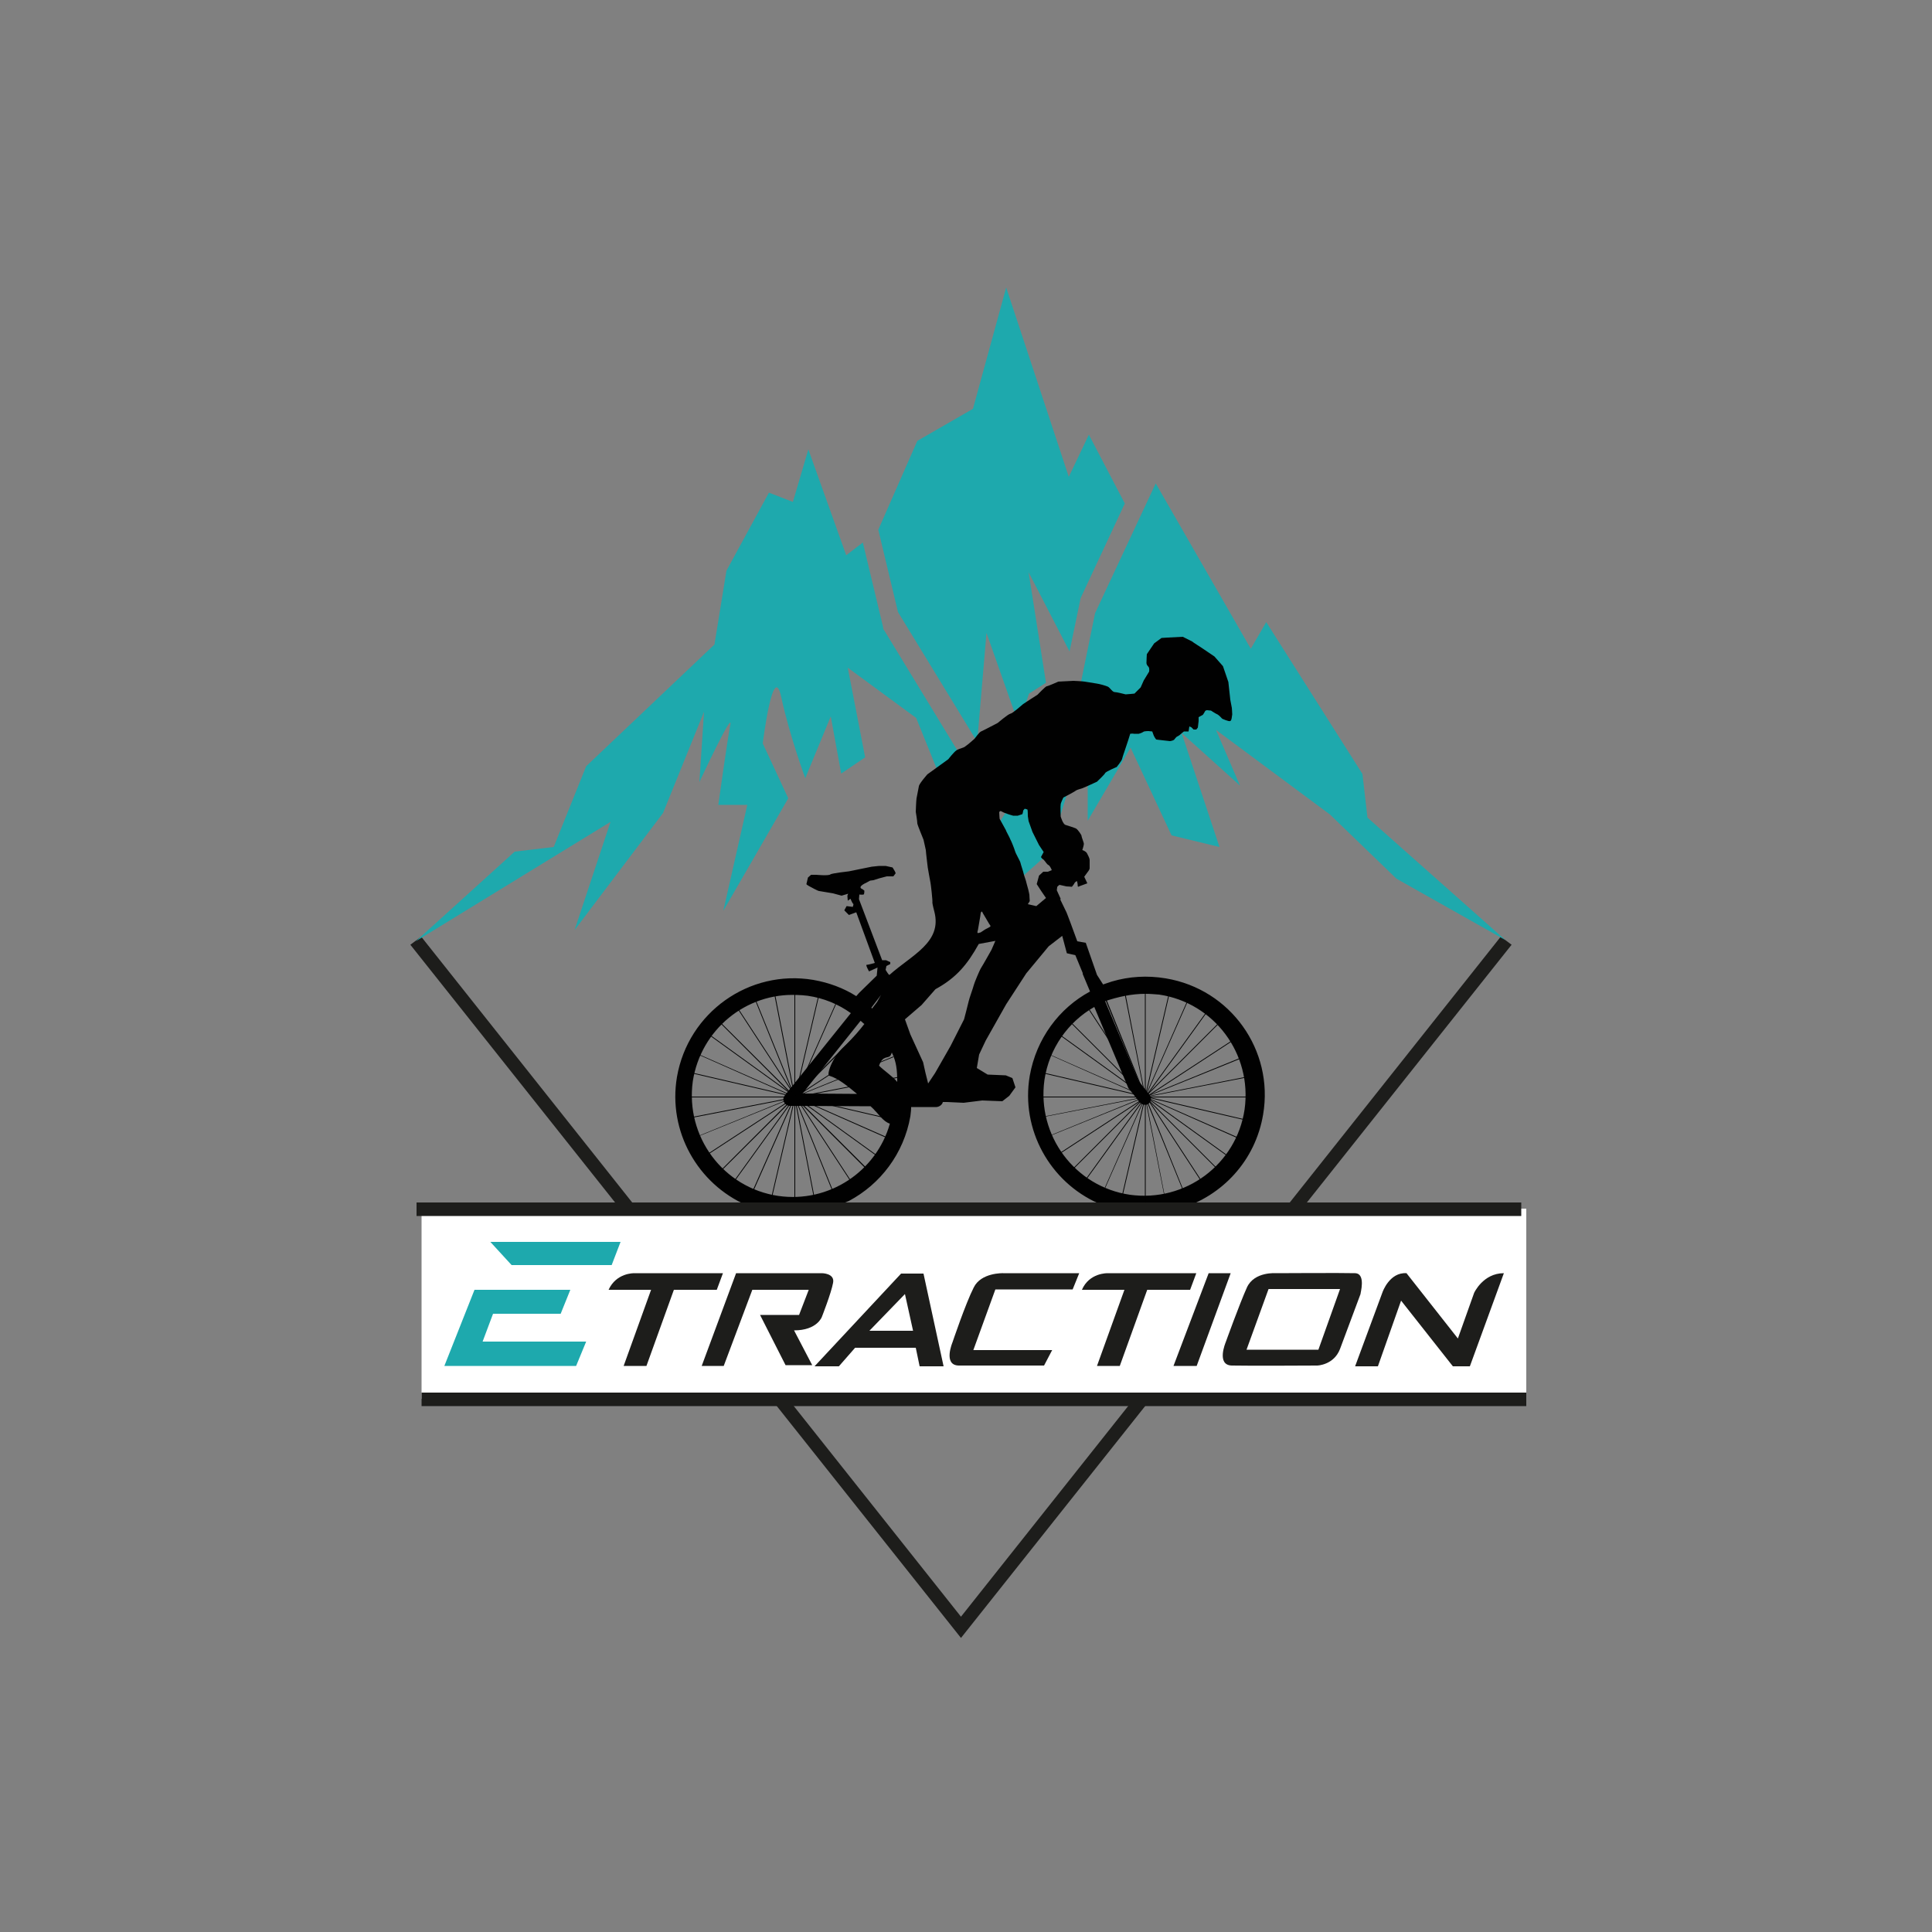 <?xml version="1.0" encoding="utf-8"?>
<!-- Generator: Adobe Illustrator 29.0.0, SVG Export Plug-In . SVG Version: 9.03 Build 54978)  -->
<svg version="1.0" id="Livello_1" xmlns="http://www.w3.org/2000/svg" xmlns:xlink="http://www.w3.org/1999/xlink" x="0px" y="0px"
	 viewBox="0 0 500 500" style="enable-background:new 0 0 500 500;" xml:space="preserve">
<rect x="0" y="0" width="500" height="500" fill="#808080" stroke="none"/>
<style type="text/css">
	.st0{fill:#1D1D1B;}
	.st1{fill:#1EA9AD;}
	.st2{fill:#010101;}
	.st3{fill:#FFFFFF;}
</style>
<polygon class="st0" points="248.7,423.9 106.2,244.5 109,242.4 248.7,418.4 388.4,242.4 391.2,244.5 "/>
<g>
	<path class="st1" d="M251.8,105.8l-14.4,8.3l-10.1,23l5.1,21.3l20.5,33.6l2.4-28.2l8.4,23.8l2.2-6.9l0.4-1.2l0.8-0.5l3.6-2.3
		l-4.5-28.6l10.6,20.5l2.7-13l0.1-0.6l0.2-0.5l11.3-24.2l-9.3-17.8l-5.2,10.9l-16.2-49L251.8,105.8z M205.2,129.9l-6.2-2.4
		L188,147.7l-3.1,19.1l-33.2,31.5l-8.4,20.9l-10.1,1.2l-25.6,23.2l50.4-30.9l-9.3,28l22.9-30.3l10.6-26.2l-1.2,18.2
		c0,0,8.8-18.9,8-14.8c-0.8,4.1-3.1,20.7-3.1,20.7h7.5l-6.2,27.4l16.8-29.1l-6.6-14.2c0,0,2.7-21.9,4.8-11.9
		c2.2,10.1,6.2,20.9,6.2,20.9l6.6-16l2.7,14.8l6.2-4.2l-4.5-23.2l17.7,13l5.3,13.1l8.7,0.8l-22.1-36.3l-0.4-0.6l-0.1-0.7l-5.2-21.7
		l-4.3,3.3l-9.8-27.4L205.2,129.9z M283.4,158.7l-3.9,19.1l-0.4,1.7l-1,0.6l-8.9,5.5l-6,19.5l-0.1,0.6l-0.2,0.4l-15.8,25.1
		c3.9-0.2,14.2-1.4,14.2-1.4l10.1-9l10.1-32.6v24.2l11.1-18.9l10.6,22.7l12.4,3l-9.8-29.5l15.1,13.6l-6.2-14.4l29.5,21.9l17.2,16.6
		l28.2,15.9l-35.7-31.7l-1.3-11.3L327.7,161l-4,6.9l-24.6-42.8L283.4,158.7z"/>
	<path class="st2" d="M302.2,165l-1.6,0.1l-1.9,1.4l-1.9,2.8c0,0-0.1,1.6-0.1,2.3c0.1,0.7,0.4,0.7,0.6,1.1c0.2,0.2,0.1,1.1,0.1,1.1
		l-1.4,2.3l-0.8,1.8l-1.6,1.6c0,0-1.9,0.2-2.3,0.2c-0.4-0.1-2.3-0.6-2.9-0.6c-0.6-0.1-1.2-1.2-1.7-1.4c-0.4-0.2-2.1-0.7-2.9-0.8
		l-3.1-0.5c-0.5-0.1-2.9-0.2-2.9-0.2l-3.9,0.2c0,0-2.7,1.2-3,1.2s-2.4,2.2-2.4,2.2s-3.3,2.1-3.7,2.4c-0.5,0.4-2.7,2.4-3.3,2.5
		c-0.6,0.1-3.3,2.4-3.3,2.4s-4,2.1-4.3,2.2c-0.4,0.1-1.7,1.9-1.7,1.9s-1.8,1.6-2.3,1.9c-0.5,0.5-1.7,0.6-2.4,1.1
		c-0.7,0.5-2.1,2.3-2.1,2.3l-5.4,3.9c0,0-2.2,2.5-2.2,3.1l-0.6,3.1c-0.1,0.5-0.2,3.5-0.2,3.5s0.4,2.4,0.4,3c0.1,0.6,1.3,3.4,1.6,4.2
		c0.2,0.8,0.5,2.3,0.6,2.7c0,0.4,0.5,4.5,0.5,4.5s0.6,3.5,0.7,3.9c0.1,0.4,0.6,4.8,0.5,5.2c0,0.4,0.5,2.3,0.5,2.3
		c2.1,8-5.8,11.2-11.6,16.4c-0.2,0.1-1-1.3-1-1.3l0.2-1l1-0.5v-0.5l-1.1-0.5h-1l-6-15.8l0.1-1.2c0,0,0.7,0.1,1.1,0
		c0.2,0,0.2-1,0.2-1l-0.5-0.4c0,0-0.5-0.1-0.5-0.5c0-0.4,1.1-1,1.4-1.1c0.2-0.1,1.1-0.6,1.1-0.6l0.8-0.1l1.6-0.5l1.9-0.5h1.7
		l0.6-0.8l-0.2-0.5l-0.6-1l-1.8-0.4h-1.7l-1.9,0.2l-5.9,1.2c0,0-4.5,0.5-4.8,0.8c-0.5,0.4-3.6,0.1-3.6,0.1h-1.4l-0.8,0.7l-0.4,1.7
		c0,0.2,1.2,0.8,1.2,0.8s1.8,1,2.1,1l3.6,0.6l2.2,0.6l1.7-0.5l-0.2,0.5l0.1,1.3l0.7-0.5c0,0,0.5,1.2,0.7,1.3c0.2,0-0.1,0.8-0.1,0.8
		l-1.6-0.2l-0.6,1.1l1.2,1.2l1.9-0.7l4.8,13.1c0,0-1.7,0.5-2.1,0.5c-0.4-0.1,0.6,1.7,0.6,1.7l2.2-1l-0.2,2.1l-4.6,4.5l-0.7,0.8
		c-3.3-2.1-7.1-3.5-11.1-4.2c-16.6-2.8-32.4,8.4-35.3,25.1c-2.4,14.1,5.4,27.7,18,33.2c11.2,3.4,19.4,1.9,26.5-1.1
		c8.1-4.3,14.2-12.2,15.9-21.9c0.1-0.8,0.2-1.6,0.2-2.4h6.5c0.7,0,1.6-0.6,1.7-1.3c0.5,0,1.1,0,1.1,0l4.3,0.2l4.8-0.6l5.2,0.2
		l1.8-1.4l1.6-2.2l-0.8-2.4l-1.7-0.7l-4.7-0.2l-2.8-1.7l0.6-3.5l1.7-3.6l5.3-9.4l5.2-8l5.8-7l3.5-2.7l1.2,4.5l2.2,0.5l1.9,4.6l0,0
		c0,0.1,0,0.4,0.1,0.5l1.8,4.3c-8,4.3-13.9,12.2-15.6,21.8c-2.4,14,5.3,27.5,17.7,33c6.6,2.4,13.6,3.3,21.2,1.4
		c10.9-3.3,19.5-12.4,21.5-24.4c2.8-16.6-8.4-32.4-25.2-35.2c-4.8-0.8-9.5-0.5-13.9,0.8l-2.1,0.7l0,0c-0.1,0-0.2,0.1-0.2,0.1
		l-1.6-2.5l-2.9-8.3l-2.2-0.4l-1.8-4.9l-0.8-2.1l-0.2-0.5l-1.6-3.3l0.1-0.2l-1-2.2l0.1-0.8c0-0.2,0.6-0.6,0.6-0.6l1.8,0.4
		c0.4,0,1.4,0.1,1.4,0.1s0.6-0.7,0.7-1c0.1-0.2,0.6-0.5,0.6-0.5s0.2,0.6,0.2,1c0,0.1,0,0.4,0.1,0.5l0.5-0.2l1.9-0.7l-0.8-1.7
		l0.8-1.1c0,0,0.6-0.7,0.6-1.1s0-1.6,0-2.1s-0.4-1.2-0.7-1.8c-0.4-0.6-1.2-0.8-1.2-0.8s0.4-1.2,0.4-1.6c0-0.4-0.6-1.7-0.6-2.1
		c-0.1-0.4-1-1.6-1.3-1.8c-0.2-0.2-2.2-0.8-2.8-1c-0.7-0.1-1.3-2.2-1.3-2.2s-0.1-2.8,0-3.1c0-0.4,0.7-1.8,0.7-1.8s2.7-1.4,3.1-1.7
		c0.5-0.4,1.3-0.5,1.8-0.7c0.5-0.2,1.4-0.6,1.4-0.6l2.4-1.1c0,0,1.9-1.8,2.1-2.2c0.1-0.4,3-1.6,3-1.6s1.3-1.6,1.4-2.1
		c0.1-0.5,0.6-1.9,0.6-1.9l1-3l0.5-1.6c0,0,0.6-0.1,1,0c0.4,0,1.2,0,1.2,0s0.8-0.2,1.2-0.5c0.2-0.2,1.3-0.2,1.3-0.2l1,0.1l0.4,1.1
		c0,0,0.5,1,0.7,1l1.7,0.2l1.8,0.2c0,0,0.8-0.1,1.1-0.4c0.1-0.2,0.6-0.7,0.6-0.7l0.7-0.4l0.7-0.6l0.5-0.4h1.2l0.2-1.3l0.5,0.2
		l0.6,0.6h0.7l0.4-0.5l0.2-1.7v-1l1.1-0.6c0,0,0.4-0.6,0.5-0.8c0.1-0.4,0.6-0.4,0.6-0.4l1,0.1c0,0,1.2,0.8,1.7,1
		c0.4,0.2,1.2,1.1,1.2,1.1s1.7,0.8,2.1,0.6c0.4-0.2,0.4-1.3,0.5-1.7c0-0.4-0.1-1.7-0.1-1.7l-0.4-2.1l-0.5-4.6l-1.4-4.1l-2.2-2.5
		l-3.4-2.3c0,0-2.2-1.4-2.4-1.6c-0.2-0.1-2.4-1.2-2.4-1.2L302.2,165L302.2,165z M265.2,209.3c0,0,0.5,0.1,0.7,0.2
		c0.1,0.1,0.1,1.7,0.1,1.7l0.2,1.3l1,2.8l1.7,3.4l1.2,1.8l-0.7,1.3c0,0,0.2,0.4,0.7,0.7c0.5,0.5,0.8,1.2,1.3,1.4
		c0.5,0.4,0.8,1.3,0.8,1.3l-1,0.4H270l-1.1,1l-0.6,2.2l1.1,1.7l1.3,1.9l-2.5,2.1L266,234c0,0,0.4-0.6,0.5-0.8c0-0.2-0.1-1.2-0.1-1.7
		c-0.1-0.6-0.4-1.8-0.7-2.8c-0.2-1-0.7-2.1-0.8-2.7c-0.1-0.5-0.7-2.2-0.8-2.7c-0.1-0.5-1.2-2.3-1.4-3c-0.2-0.7-1-2.7-1.2-3
		c-0.1-0.4-1.2-2.3-1.2-2.5c-0.1-0.2-1.6-2.9-1.6-2.9s-0.1-1.2-0.1-1.6c0-0.4,0.4-0.4,0.4-0.4l0.8,0.4l1.1,0.4c0,0,1.2,0.4,1.3,0.4
		c0.2,0,1.2,0,1.2,0l1.2-0.4c0,0,0.2-0.7,0.2-0.8C264.6,209.9,265.2,209.3,265.2,209.3 M254.1,235.9c0.1,0,0.2,0.4,0.6,1l1.3,2.2
		c0.5,0.7,0.5,0.6-0.4,1.1c-0.5,0.2-1.2,0.7-1.8,1.1c-0.6,0.1-1.1,0.6-0.7-0.7l0.6-3.5C253.8,236.3,253.8,236,254.1,235.9
		C254,235.9,254.1,235.9,254.1,235.9 M257.6,243.5l-1,2.3c0,0-2.3,4.1-2.7,4.7c-0.4,0.6-1.8,4-1.9,4.5s-1.2,3.5-1.3,4.1
		c-0.1,0.5-1.2,4.7-1.2,4.7l-3.5,6.9l-4,7l-1.8,2.7l-0.7-2.8l-0.6-2.7l-1.1-2.4l-2.2-4.8l-1.4-3.9l4.3-3.7l3.6-4.1
		c5.5-3,8.3-6.5,11.2-11.7L257.6,243.5z M296.4,257.2c1.2,0,2.4,0.1,3.6,0.2c14.2,2.1,24.1,15.3,22.1,29.7
		c-2.1,14.2-15.3,24.1-29.7,22.1c-14.2-2.1-24.1-15.3-22.1-29.7c1.2-8.2,6.2-15.1,12.9-18.9l8.7,20.7c0,0.1,0.1,0.2,0.2,0.4l2.8,3.5
		c0.5,0.7,1.7,1,2.4,0.4c0.7-0.6,0.7-1.7,0.1-2.4l-2.7-3.4l-8.7-20.7C289.3,258,292.8,257.2,296.4,257.2 M228,257.5l-1,1.8l-1.3,1.7
		c-0.1-0.1-0.1-0.1-0.2-0.2L228,257.5z M206.3,257.5c0.8,0,1.8,0.1,2.7,0.2c4.2,0.6,8,2.2,11.2,4.5l-17.1,21.3
		c-0.4,0.5-0.5,1.2-0.2,1.7c0.2,0.5,0.8,1,1.4,1l21,0.1c0.4,0.4,0.8,0.7,1.1,1.1c0.8,0.7,2.2,2.9,3.9,3.4
		c-3.5,12.4-15.8,20.6-28.9,18.7c-14.2-2.1-24.1-15.3-22.1-29.7C181.4,266.4,193.1,256.9,206.3,257.5 M222.7,264.2
		c0.4,0.2,0.6,0.6,1,0.8c-1,1.3-2.7,3.4-5.2,5.8c-3.3,3-4.6,7.4-3.9,7.6c2.2,0.6,4.8,2.7,7.2,4.7l-14.1-0.1L222.7,264.2z
		 M230.8,272.4c1.2,2.4,1.4,4.6,1.4,7.6c-1-1.3-3.4-2.9-4.7-4.2c1-2.9,2.4-1.7,3-2.7C230.6,272.9,230.7,272.7,230.8,272.4"/>
	<rect x="205.6" y="256.3" class="st2" width="0.2" height="55.1"/>
	<rect x="178.1" y="283.8" class="st2" width="55.1" height="0.2"/>
	<polygon class="st2" points="186.3,303.4 186.1,303.3 225,264.4 225.3,264.5 	"/>
	<polygon class="st2" points="225,303.4 186.1,264.5 186.3,264.4 225.3,303.3 	"/>
	<polygon class="st2" points="180.2,294.3 180.2,294.2 231.2,273.4 231.2,273.6 	"/>
	
		<rect x="205.6" y="256.3" transform="matrix(0.927 -0.375 0.375 0.927 -91.458 97.918)" class="st2" width="0.2" height="55.1"/>
	<polygon class="st2" points="194.6,309.1 194.4,309 216.7,258.7 216.9,258.7 	"/>
	<polygon class="st2" points="230.8,295.1 180.4,272.8 180.5,272.7 230.9,294.9 	"/>
	
		<rect x="178.1" y="283.8" transform="matrix(0.837 -0.547 0.547 0.837 -121.858 158.947)" class="st2" width="55.1" height="0.2"/>
	
		<rect x="205.6" y="256.3" transform="matrix(0.837 -0.548 0.548 0.837 -121.828 158.976)" class="st2" width="0.2" height="55.1"/>
	
		<rect x="178.1" y="283.8" transform="matrix(0.982 -0.191 0.191 0.982 -50.413 44.486)" class="st2" width="55.1" height="0.2"/>
	<polygon class="st2" points="210.8,310.9 200.3,256.9 200.5,256.8 211,310.9 	"/>
	
		<rect x="205.5" y="256.3" transform="matrix(0.226 -0.974 0.974 0.226 -117.309 419.947)" class="st2" width="0.2" height="55.1"/>
	
		<rect x="178.1" y="283.8" transform="matrix(0.227 -0.974 0.974 0.227 -117.453 419.806)" class="st2" width="55.1" height="0.2"/>
	
		<rect x="205.6" y="256.2" transform="matrix(0.585 -0.811 0.811 0.585 -144.803 284.563)" class="st2" width="0.2" height="55.1"/>
	
		<rect x="178.1" y="283.8" transform="matrix(0.585 -0.811 0.811 0.585 -144.871 284.679)" class="st2" width="55.1" height="0.2"/>
	<rect x="296.3" y="256.3" class="st2" width="0.2" height="55.1"/>
	<rect x="268.8" y="283.8" class="st2" width="55.1" height="0.2"/>
	
		<rect x="268.8" y="283.8" transform="matrix(0.707 -0.707 0.707 0.707 -113.945 292.734)" class="st2" width="55.1" height="0.2"/>
	
		<rect x="296.3" y="256.3" transform="matrix(0.707 -0.707 0.707 0.707 -113.885 292.71)" class="st2" width="0.2" height="55.1"/>
	<polygon class="st2" points="270.9,294.3 270.9,294.2 321.9,273.4 322,273.6 	"/>
	<polygon class="st2" points="306.7,309.5 285.9,258.3 286.2,258.3 306.8,309.3 	"/>
	<polygon class="st2" points="285.3,309.1 285.2,309 307.4,258.7 307.6,258.7 	"/>
	<polygon class="st2" points="321.5,295.1 271.2,272.8 271.2,272.7 321.6,294.9 	"/>
	
		<rect x="268.8" y="283.8" transform="matrix(0.837 -0.547 0.547 0.837 -107.065 208.602)" class="st2" width="55.1" height="0.2"/>
	
		<rect x="296.3" y="256.3" transform="matrix(0.837 -0.548 0.548 0.837 -107.029 208.642)" class="st2" width="0.2" height="55.1"/>
	<polygon class="st2" points="269.4,289.2 269.4,289.1 323.4,278.5 323.4,278.7 	"/>
	<polygon class="st2" points="301.6,310.9 291,256.9 291.2,256.8 301.7,310.9 	"/>
	
		<rect x="296.3" y="256.3" transform="matrix(0.226 -0.974 0.974 0.226 -47.142 508.338)" class="st2" width="0.2" height="55.1"/>
	
		<rect x="268.9" y="283.8" transform="matrix(0.226 -0.974 0.974 0.226 -47.144 508.485)" class="st2" width="55.1" height="0.2"/>
	
		<rect x="296.3" y="256.3" transform="matrix(0.585 -0.811 0.811 0.585 -107.216 358.094)" class="st2" width="0.2" height="55.1"/>
	
		<rect x="268.8" y="283.8" transform="matrix(0.585 -0.811 0.811 0.585 -107.243 358.257)" class="st2" width="55.1" height="0.2"/>
	<rect x="109.1" y="312.8" class="st3" width="285.9" height="49.2"/>
	<polygon class="st1" points="126.9,321.4 160.6,321.4 158.3,327.4 132.4,327.4 	"/>
	<polygon class="st1" points="122.8,333.8 115,353.5 149.1,353.5 151.7,347.2 124.9,347.2 127.6,340 145.1,340 147.6,333.8 	"/>
	<path class="st0" d="M280,333.8h11l-7.1,19.7h5.9l7.1-19.7H308l1.6-4.3h-22.9C286.5,329.5,281.9,329.4,280,333.8"/>
	<path class="st0" d="M157.5,333.8h11l-7.1,19.7h5.9l7.1-19.7h11.1l1.6-4.3h-22.9C164,329.5,159.5,329.4,157.5,333.8"/>
	<path class="st0" d="M239,329.6h-5.8l-22.4,24h6.3l4.2-4.8H237l1,4.8h6.2L239,329.6z M225,344.4l9.2-9.5l2.1,9.5H225z"/>
	<polygon class="st0" points="312.8,329.5 318.5,329.5 309.7,353.5 303.7,353.5 	"/>
	<path class="st0" d="M350.7,329.5c-2.9-0.1-20.4,0-20.4,0s-5.7-0.5-7.6,3.7s-5.5,14.2-5.5,14.2s-2.5,5.9,1.6,6
		c4.1,0.1,22.1,0,22.1,0s4.3-0.1,5.9-4.3l5.3-14.2C352,334.9,353.6,329.6,350.7,329.5 M341.2,349.3h-18.6l5.7-15.7h18.5L341.2,349.3
		z"/>
	<path class="st0" d="M272.3,349.4h-20.4l5.7-15.7h20l1.7-4.2h-19.7c0,0-5.7-0.2-7.6,3.7c-2.1,4.1-5.5,14.2-5.5,14.2s-2.5,5.9,1.6,6
		h22.1L272.3,349.4z"/>
	<path class="st0" d="M350.7,353.6l7.1-19.2c0,0,1.8-5.2,6.2-4.9l13.3,16.9l4.2-11.8c0,0,2.3-5.1,7.7-5.1l-8.8,24.1H376l-13.4-17
		l-6,17H350.7z"/>
	<path class="st0" d="M181.6,353.5l8.9-24h22.2c0,0,3.4,0,2.9,2.5c-0.5,2.7-2.9,8.8-2.9,8.8s-1.2,3.5-7.2,3.5l4.7,9h-6.9l-6.6-13
		h10.1l2.5-6.5h-14.6l-7.4,19.7L181.6,353.5L181.6,353.5z"/>
	<rect x="109.1" y="360.4" class="st0" width="285.9" height="3.5"/>
	<rect x="107.8" y="311.2" class="st0" width="285.9" height="3.5"/>
</g>
</svg>
